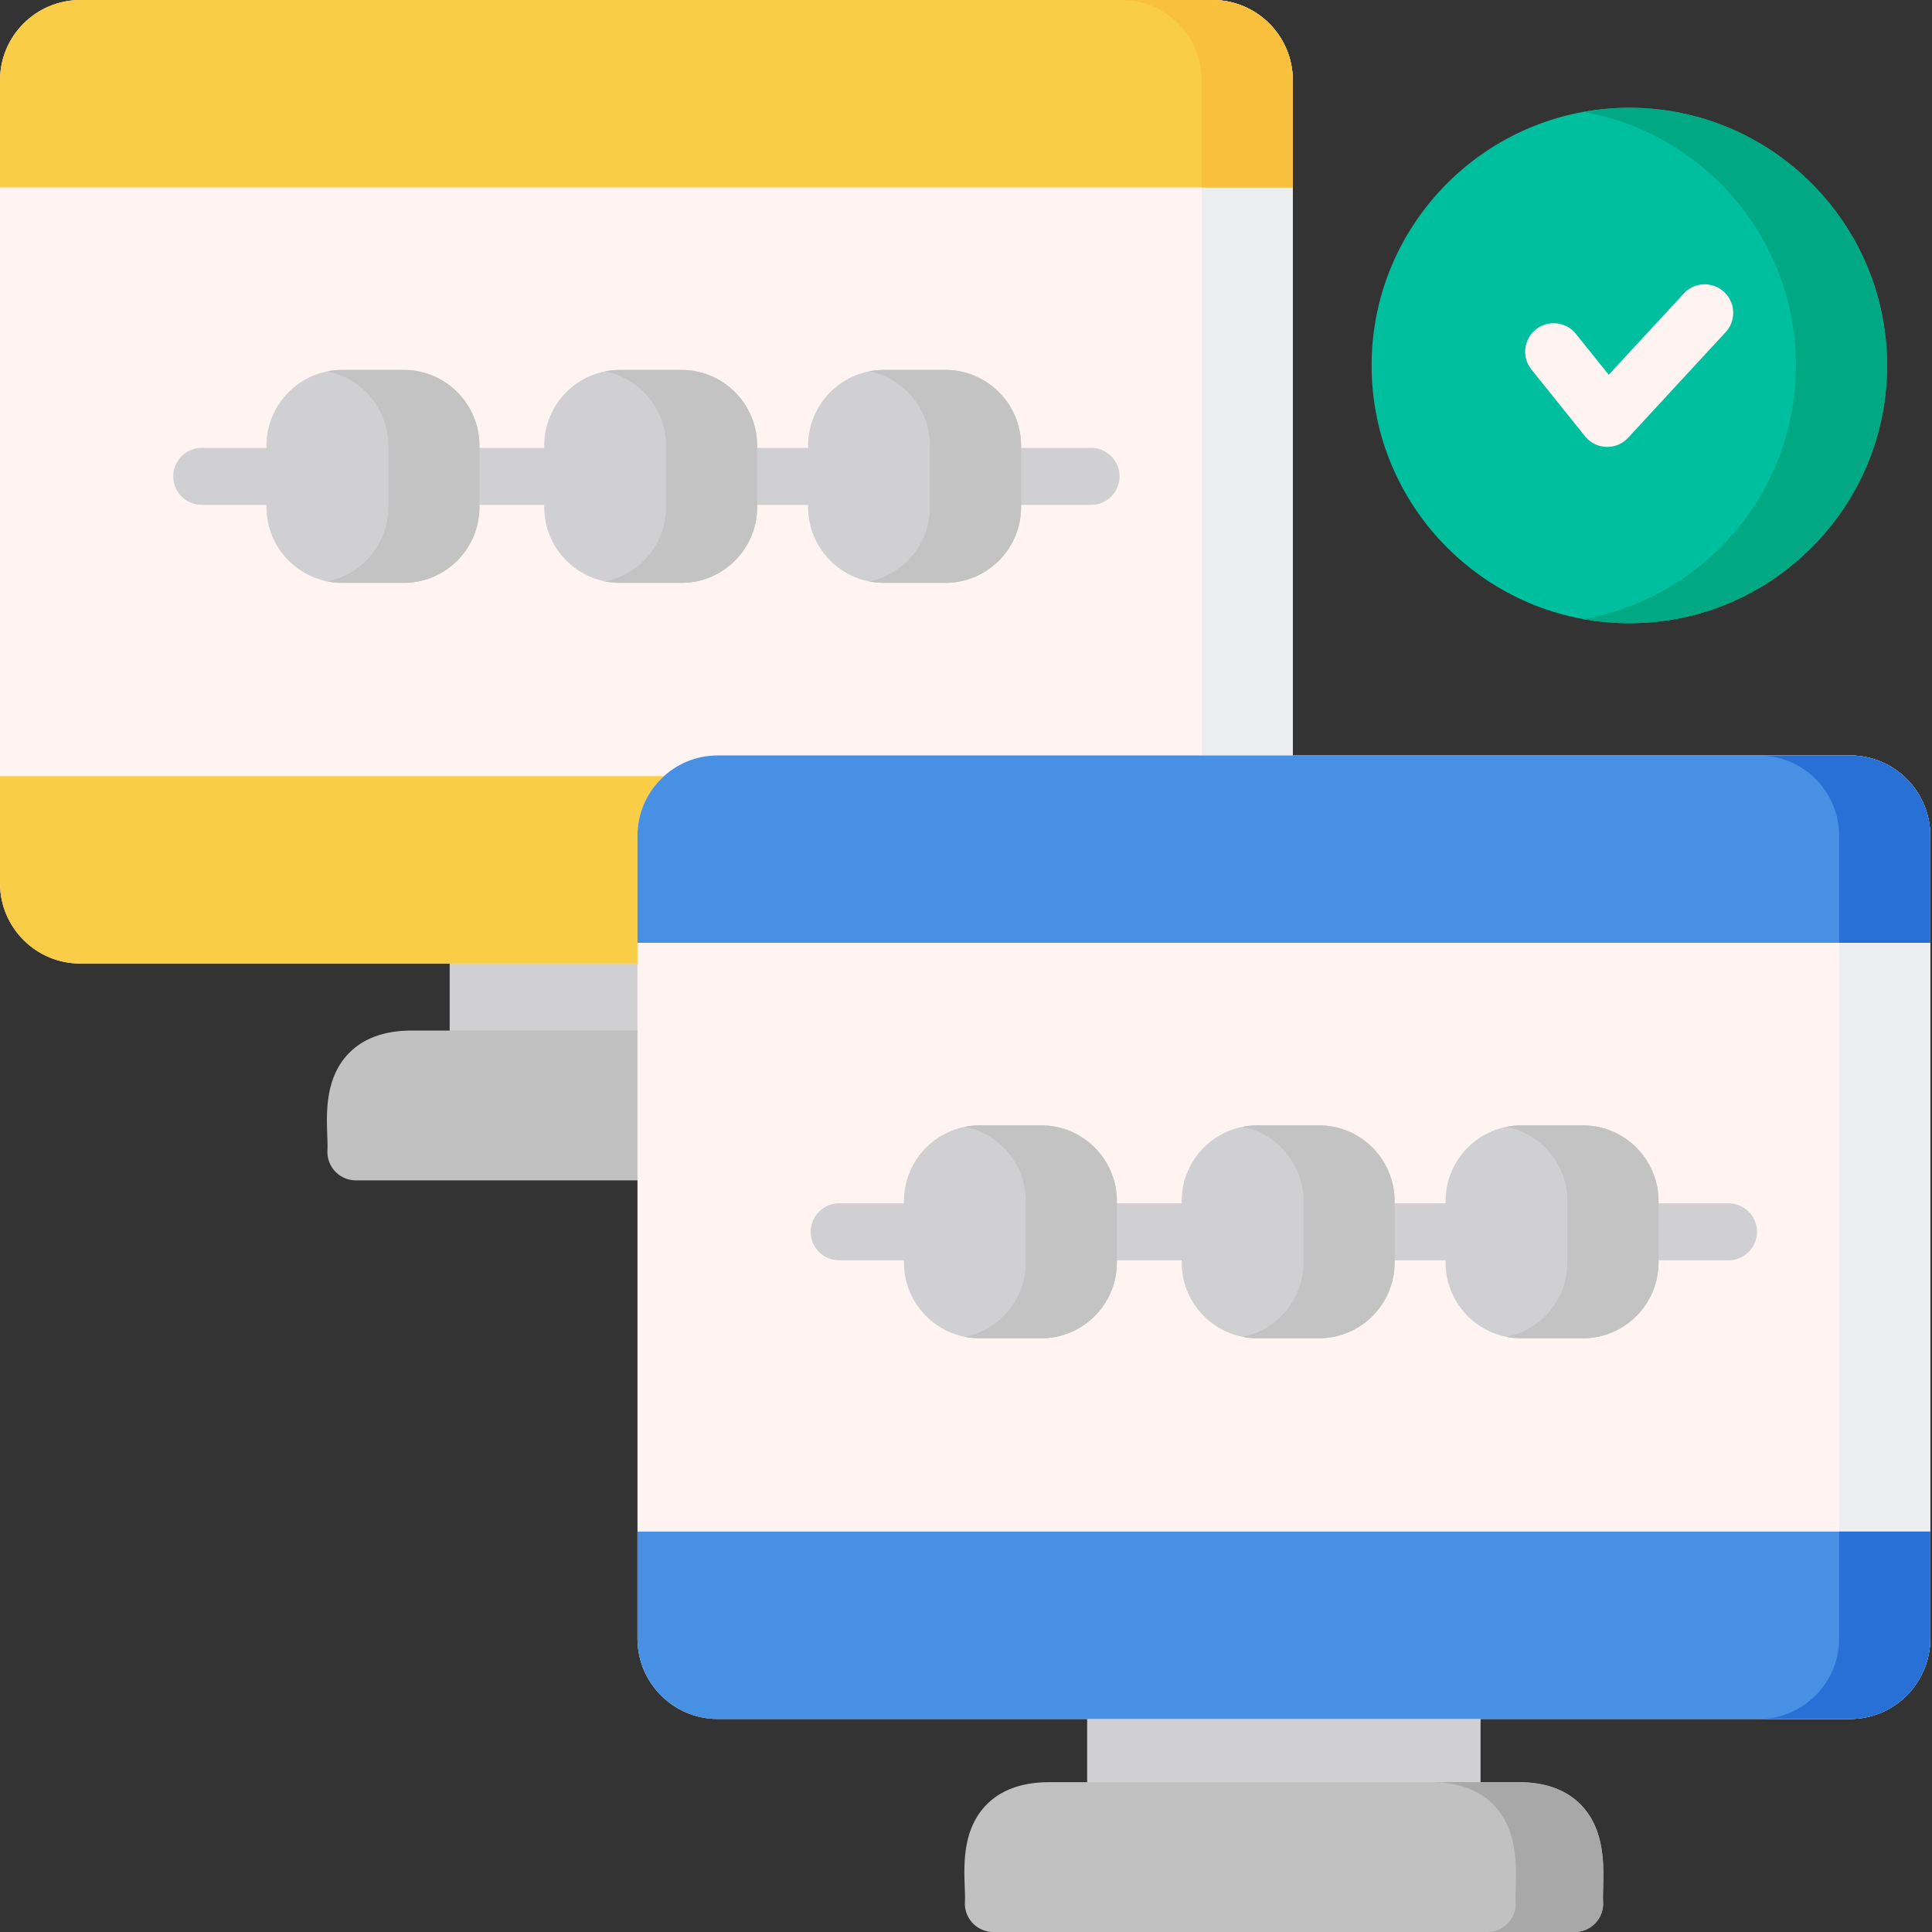 <svg height="512pt" viewBox="0 0 512 512" width="512pt" xmlns="http://www.w3.org/2000/svg"><rect x="0" y="0" width="512" height="512" fill="#333333" stroke="none"/><path d="M215.883 219.215h-89.164a7.548 7.548 0 0 0-7.547 7.55v53.891a7.55 7.55 0 0 0 7.547 7.551h89.164a7.548 7.548 0 0 0 7.547-7.55v-53.891a7.548 7.548 0 0 0-7.547-7.551zm0 0" fill="#d0cfd1"/><path d="M321.34 0H21.262C9.539 0 0 9.54 0 21.262V234.09c0 11.722 9.54 21.262 21.262 21.262H321.34c11.723 0 21.262-9.54 21.262-21.262V21.262C342.602 9.539 333.062 0 321.34 0zm0 0" fill="#fff4f1"/><path d="M321.34 0h-24.156c11.726 0 21.265 9.54 21.265 21.262V234.09c0 11.722-9.539 21.262-21.265 21.262h24.156c11.723 0 21.262-9.54 21.262-21.262V21.262C342.602 9.539 333.062 0 321.34 0zm0 0" fill="#ecedef"/><path d="M342.602 49.664V21.262C342.602 9.539 333.062 0 321.34 0H21.262C9.539 0 0 9.54 0 21.262v28.402zm0 0" fill="#f9cd45"/><path d="M321.34 0h-24.156c11.726 0 21.265 9.54 21.265 21.262v28.402h24.153V21.262C342.602 9.539 333.062 0 321.34 0zm0 0" fill="#f8c03c"/><path d="M0 205.688v28.402c0 11.722 9.54 21.262 21.262 21.262H321.34c11.722 0 21.262-9.54 21.262-21.262v-28.403zm0 0" fill="#f9cd45"/><path d="M250.031 279.117c-3.883-3.988-9.422-6.008-16.46-6.008H109.1c-7.199 0-12.828 2.051-16.726 6.094-6.207 6.434-5.867 15.656-5.645 21.762.055 1.484.106 2.89.047 3.816a7.558 7.558 0 0 0 2.028 5.645 7.563 7.563 0 0 0 5.507 2.383h154.051a7.552 7.552 0 0 0 7.535-8.032c-.058-.918-.023-2.277.016-3.715.156-6.167.402-15.496-5.883-21.945zm0 0" fill="#c1c1c1"/><path d="M78.168 133.797H53.461a7.55 7.55 0 0 1-7.547-7.55 7.547 7.547 0 0 1 7.547-7.548h24.707a7.548 7.548 0 1 1 0 15.098zm73.602 0h-24.708a7.548 7.548 0 0 1-7.546-7.55 7.544 7.544 0 0 1 7.546-7.548h24.708a7.547 7.547 0 0 1 7.546 7.547 7.55 7.55 0 0 1-7.546 7.55zm67.433 0h-24.707a7.55 7.55 0 0 1-7.547-7.55 7.547 7.547 0 0 1 7.547-7.548h24.707a7.547 7.547 0 0 1 7.547 7.547 7.55 7.55 0 0 1-7.547 7.55zm69.937 0h-24.706a7.55 7.55 0 0 1-7.547-7.55 7.547 7.547 0 0 1 7.547-7.548h24.707a7.548 7.548 0 1 1 0 15.098zm0 0" fill="#d0cfd1"/><path d="M431.79 28.559c-37.661 0-68.302 30.636-68.302 68.296 0 37.66 30.64 68.297 68.301 68.297 37.656 0 68.297-30.636 68.297-68.297 0-37.66-30.64-68.296-68.297-68.296zm0 0" fill="#00bf9e"/><path d="M431.79 28.559c-4.126 0-8.157.386-12.08 1.09 31.915 5.722 56.22 33.667 56.22 67.206 0 33.54-24.305 61.485-56.22 67.207a68.356 68.356 0 0 0 12.08 1.09c37.655 0 68.296-30.636 68.296-68.297 0-37.66-30.64-68.296-68.297-68.296zm0 0" fill="#00a983"/><path d="M425.93 118.43c-.086 0-.172 0-.258-.004a7.554 7.554 0 0 1-5.629-2.82l-14.188-17.672a7.553 7.553 0 0 1 1.16-10.614c3.25-2.61 8-2.09 10.614 1.16l8.703 10.84 19.957-21.613a7.55 7.55 0 0 1 11.09 10.246L431.477 116a7.543 7.543 0 0 1-5.547 2.43zm0 0" fill="#fff4f1"/><path d="M106.996 98.031H90.68c-11.063 0-20.063 8.996-20.063 20.059v16.316c0 11.059 9 20.059 20.063 20.059h16.316c11.059 0 20.059-9 20.059-20.059V118.09c0-11.063-9-20.059-20.059-20.059zm73.598 0h-16.317c-11.058 0-20.058 8.996-20.058 20.059v16.316c0 11.059 9 20.059 20.058 20.059h16.317c11.062 0 20.062-9 20.062-20.059V118.09c0-11.063-9-20.059-20.062-20.059zm69.941 0H234.22c-11.063 0-20.059 8.996-20.059 20.059v16.316c0 11.059 8.996 20.059 20.059 20.059h16.316c11.059 0 20.059-9 20.059-20.059V118.09c0-11.063-9-20.059-20.059-20.059zm0 0" fill="#d0cfd1"/><path d="M106.996 98.031H90.68c-1.344 0-2.653.137-3.922.39 9.191 1.829 16.14 9.95 16.14 19.669v16.316c0 9.719-6.949 17.84-16.14 19.668 1.27.254 2.578.39 3.922.39h16.316c11.059 0 20.059-9 20.059-20.058V118.09c0-11.063-9-20.059-20.059-20.059zm73.598 0h-16.317c-1.34 0-2.648.137-3.918.39 9.188 1.829 16.141 9.95 16.141 19.669v16.316c0 9.719-6.953 17.84-16.14 19.668a19.93 19.93 0 0 0 3.917.39h16.317c11.062 0 20.062-9 20.062-20.058V118.09c0-11.063-9-20.059-20.062-20.059zm69.941 0H234.22c-1.34 0-2.653.137-3.922.39 9.191 1.829 16.14 9.95 16.14 19.669v16.316c0 9.719-6.949 17.84-16.14 19.668 1.27.254 2.582.39 3.922.39h16.316c11.059 0 20.059-9 20.059-20.058V118.09c0-11.063-9-20.059-20.059-20.059zm0 0" fill="#c4c3c4"/><path d="M384.82 419.414h-89.164a7.544 7.544 0 0 0-7.547 7.547v53.894a7.544 7.544 0 0 0 7.547 7.547h89.164a7.547 7.547 0 0 0 7.547-7.547v-53.894a7.547 7.547 0 0 0-7.547-7.547zm0 0" fill="#d0cfd1"/><path d="M490.277 200.2H190.2c-11.722 0-21.261 9.534-21.261 21.26v212.825c0 11.727 9.539 21.262 21.261 21.262h300.078c11.723 0 21.262-9.535 21.262-21.262V221.461c0-11.727-9.539-21.262-21.262-21.262zm0 0" fill="#fff4f1"/><path d="M490.277 200.2h-24.156c11.723 0 21.262 9.534 21.262 21.26v212.825c0 11.727-9.54 21.262-21.262 21.262h24.156c11.723 0 21.262-9.535 21.262-21.262V221.461c0-11.727-9.539-21.262-21.262-21.262zm0 0" fill="#ecedef"/><path d="M511.54 249.86v-28.4c0-11.722-9.54-21.26-21.263-21.26H190.2c-11.722 0-21.261 9.538-21.261 21.26v28.4zm0 0" fill="#4890e3"/><path d="M490.277 200.2h-24.156c11.723 0 21.262 9.534 21.262 21.26v28.4h24.156v-28.4c0-11.726-9.539-21.26-21.262-21.26zm0 0" fill="#2970d6"/><path d="M168.938 405.887v28.398c0 11.727 9.539 21.262 21.261 21.262h300.078c11.723 0 21.262-9.535 21.262-21.262v-28.398zm0 0" fill="#4890e3"/><path d="M487.383 434.285c0 11.727-9.54 21.262-21.262 21.262h24.156c11.723 0 21.262-9.535 21.262-21.262v-28.398h-24.156zm0 0" fill="#2970d6"/><path d="M418.965 478.309c-3.883-3.989-9.422-6.008-16.457-6.008H278.039c-7.203 0-12.828 2.047-16.726 6.09-6.208 6.437-5.872 15.66-5.645 21.761.055 1.489.105 2.891.047 3.817a7.546 7.546 0 0 0 7.531 8.031h154.055a7.537 7.537 0 0 0 5.504-2.387 7.532 7.532 0 0 0 2.027-5.644c-.059-.922-.02-2.278.016-3.715.16-6.168.402-15.496-5.883-21.945zm0 0" fill="#c1c1c1"/><path d="M418.965 478.309c-3.883-3.989-9.422-6.008-16.457-6.008h-23.149c7.036 0 12.575 2.02 16.457 6.008 6.286 6.449 6.043 15.777 5.883 21.945-.039 1.437-.074 2.797-.015 3.715a7.561 7.561 0 0 1-2.028 5.648 7.563 7.563 0 0 1-5.508 2.383h23.149a7.563 7.563 0 0 0 5.508-2.383 7.561 7.561 0 0 0 2.027-5.648c-.059-.918-.023-2.278.016-3.715.16-6.168.402-15.496-5.883-21.945zm0 0" fill="#a9a8a9"/><g fill="#d0cfd1"><path d="M247.105 333.992h-24.707a7.548 7.548 0 0 1-7.55-7.547 7.551 7.551 0 0 1 7.55-7.55h24.707a7.55 7.55 0 0 1 7.547 7.55 7.547 7.547 0 0 1-7.547 7.547zm73.598 0h-24.707a7.547 7.547 0 0 1-7.547-7.547 7.55 7.55 0 0 1 7.547-7.55h24.707a7.551 7.551 0 0 1 7.55 7.55 7.548 7.548 0 0 1-7.55 7.547zm67.434 0h-24.703a7.548 7.548 0 0 1-7.551-7.547 7.551 7.551 0 0 1 7.55-7.55h24.704a7.551 7.551 0 0 1 7.55 7.55 7.548 7.548 0 0 1-7.55 7.547zm69.941 0h-24.707a7.548 7.548 0 0 1-7.55-7.547 7.551 7.551 0 0 1 7.55-7.55h24.707a7.55 7.55 0 0 1 7.547 7.55 7.547 7.547 0 0 1-7.547 7.547zm0 0"/><path d="M275.93 298.227h-16.317c-11.058 0-20.058 9-20.058 20.062v16.313c0 11.062 8.996 20.062 20.058 20.062h16.317c11.062 0 20.058-9 20.058-20.062v-16.313c0-11.062-8.996-20.062-20.058-20.062zm73.601 0h-16.316c-11.063 0-20.059 9-20.059 20.062v16.313c0 11.062 8.996 20.062 20.059 20.062h16.316c11.059 0 20.059-9 20.059-20.062v-16.313c0-11.062-9-20.062-20.059-20.062zm69.938 0h-16.317c-11.058 0-20.058 9-20.058 20.062v16.313c0 11.062 8.996 20.062 20.058 20.062h16.317c11.062 0 20.058-9 20.058-20.062v-16.313c0-11.062-8.996-20.062-20.058-20.062zm0 0"/></g><path d="M275.93 298.227h-16.317c-1.34 0-2.648.14-3.918.39 9.188 1.828 16.14 9.95 16.14 19.672v16.313c0 9.718-6.952 17.84-16.14 19.671 1.266.25 2.578.391 3.918.391h16.317c11.062 0 20.058-9 20.058-20.062v-16.313c0-11.062-8.996-20.062-20.058-20.062zm73.601 0h-16.316c-1.34 0-2.653.14-3.922.39 9.191 1.828 16.14 9.95 16.14 19.672v16.313c0 9.718-6.949 17.84-16.14 19.671 1.27.25 2.582.391 3.922.391h16.316c11.059 0 20.059-9 20.059-20.062v-16.313c0-11.062-9-20.062-20.059-20.062zm69.938 0h-16.317c-1.34 0-2.648.14-3.918.39 9.188 1.828 16.137 9.95 16.137 19.672v16.313c0 9.718-6.95 17.84-16.137 19.671 1.266.25 2.579.391 3.918.391h16.317c11.062 0 20.058-9 20.058-20.062v-16.313c0-11.062-8.996-20.062-20.058-20.062zm0 0" fill="#c4c3c4"/></svg>